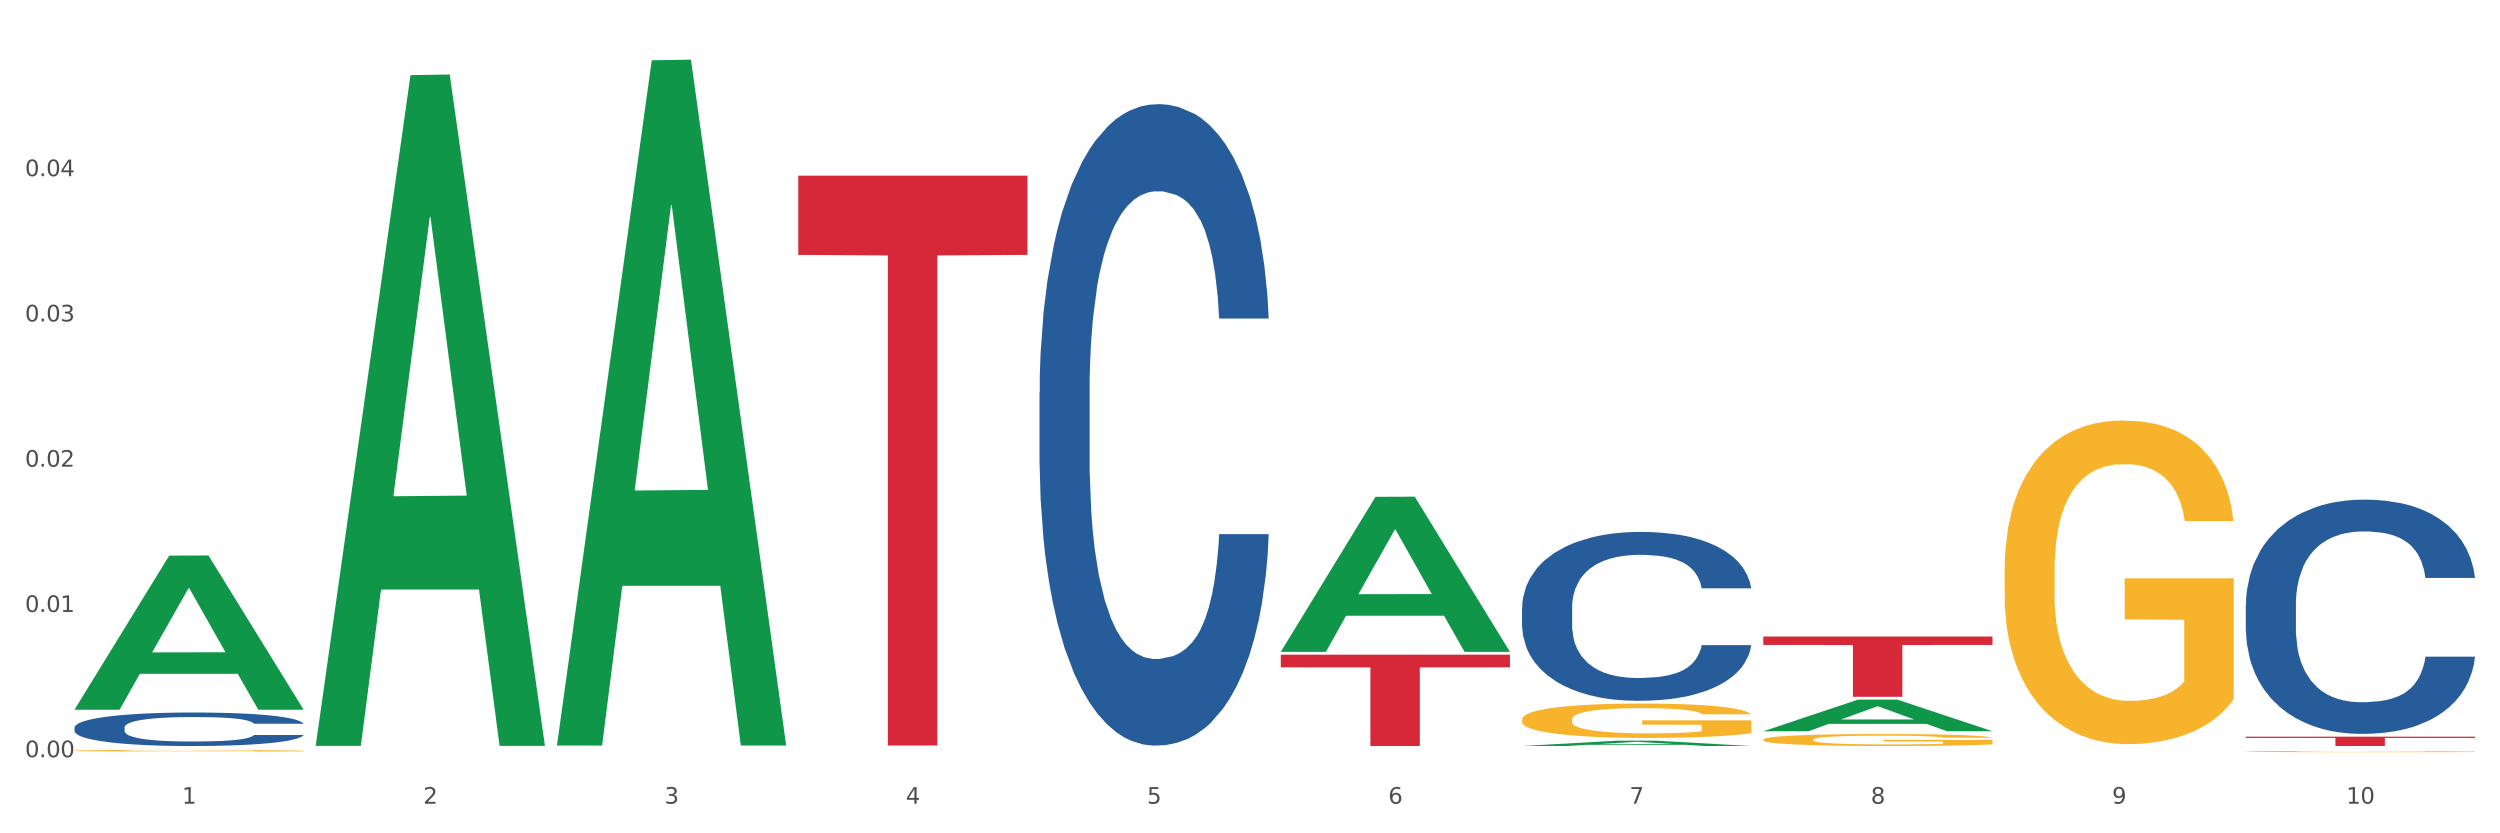 <?xml version="1.0" encoding="utf-8" standalone="no"?>
<!DOCTYPE svg PUBLIC "-//W3C//DTD SVG 1.1//EN"
  "http://www.w3.org/Graphics/SVG/1.1/DTD/svg11.dtd">
<svg xmlns:xlink="http://www.w3.org/1999/xlink" width="1080pt" height="360pt" viewBox="0 0 1080 360" xmlns="http://www.w3.org/2000/svg" version="1.1">
 <rect x="0" y="0" width="1080" height="360" fill="#333333" stroke="none"/>
 <defs>
  <style type="text/css">*{stroke-linejoin: round; stroke-linecap: butt}</style>
 </defs>
 <g id="figure_1">
  <g id="patch_1">
   <path d="M 0 360 
L 1080 360 
L 1080 0 
L 0 0 
z
" style="fill: #ffffff; stroke: #ffffff; stroke-linejoin: miter"/>
  </g>
  <g id="axes_1">
   <g id="matplotlib.axis_1">
    <g id="xtick_1">
     <g id="text_1">
      <!-- 1 -->
      <g style="fill: #4d4d4d" transform="translate(78.627 347.204) scale(0.096 -0.096)">
       <defs>
        <path id="DejaVuSans-31" d="M 794 531 
L 1825 531 
L 1825 4091 
L 703 3866 
L 703 4441 
L 1819 4666 
L 2450 4666 
L 2450 531 
L 3481 531 
L 3481 0 
L 794 0 
L 794 531 
z
" transform="scale(0.016)"/>
       </defs>
       <use xlink:href="#DejaVuSans-31"/>
      </g>
     </g>
    </g>
    <g id="xtick_2">
     <g id="text_2">
      <!-- 2 -->
      <g style="fill: #4d4d4d" transform="translate(182.851 347.204) scale(0.096 -0.096)">
       <defs>
        <path id="DejaVuSans-32" d="M 1228 531 
L 3431 531 
L 3431 0 
L 469 0 
L 469 531 
Q 828 903 1448 1529 
Q 2069 2156 2228 2338 
Q 2531 2678 2651 2914 
Q 2772 3150 2772 3378 
Q 2772 3750 2511 3984 
Q 2250 4219 1831 4219 
Q 1534 4219 1204 4116 
Q 875 4013 500 3803 
L 500 4441 
Q 881 4594 1212 4672 
Q 1544 4750 1819 4750 
Q 2544 4750 2975 4387 
Q 3406 4025 3406 3419 
Q 3406 3131 3298 2873 
Q 3191 2616 2906 2266 
Q 2828 2175 2409 1742 
Q 1991 1309 1228 531 
z
" transform="scale(0.016)"/>
       </defs>
       <use xlink:href="#DejaVuSans-32"/>
      </g>
     </g>
    </g>
    <g id="xtick_3">
     <g id="text_3">
      <!-- 3 -->
      <g style="fill: #4d4d4d" transform="translate(287.074 347.204) scale(0.096 -0.096)">
       <defs>
        <path id="DejaVuSans-33" d="M 2597 2516 
Q 3050 2419 3304 2112 
Q 3559 1806 3559 1356 
Q 3559 666 3084 287 
Q 2609 -91 1734 -91 
Q 1441 -91 1130 -33 
Q 819 25 488 141 
L 488 750 
Q 750 597 1062 519 
Q 1375 441 1716 441 
Q 2309 441 2620 675 
Q 2931 909 2931 1356 
Q 2931 1769 2642 2001 
Q 2353 2234 1838 2234 
L 1294 2234 
L 1294 2753 
L 1863 2753 
Q 2328 2753 2575 2939 
Q 2822 3125 2822 3475 
Q 2822 3834 2567 4026 
Q 2313 4219 1838 4219 
Q 1578 4219 1281 4162 
Q 984 4106 628 3988 
L 628 4550 
Q 988 4650 1302 4700 
Q 1616 4750 1894 4750 
Q 2613 4750 3031 4423 
Q 3450 4097 3450 3541 
Q 3450 3153 3228 2886 
Q 3006 2619 2597 2516 
z
" transform="scale(0.016)"/>
       </defs>
       <use xlink:href="#DejaVuSans-33"/>
      </g>
     </g>
    </g>
    <g id="xtick_4">
     <g id="text_4">
      <!-- 4 -->
      <g style="fill: #4d4d4d" transform="translate(391.298 347.204) scale(0.096 -0.096)">
       <defs>
        <path id="DejaVuSans-34" d="M 2419 4116 
L 825 1625 
L 2419 1625 
L 2419 4116 
z
M 2253 4666 
L 3047 4666 
L 3047 1625 
L 3713 1625 
L 3713 1100 
L 3047 1100 
L 3047 0 
L 2419 0 
L 2419 1100 
L 313 1100 
L 313 1709 
L 2253 4666 
z
" transform="scale(0.016)"/>
       </defs>
       <use xlink:href="#DejaVuSans-34"/>
      </g>
     </g>
    </g>
    <g id="xtick_5">
     <g id="text_5">
      <!-- 5 -->
      <g style="fill: #4d4d4d" transform="translate(495.522 347.204) scale(0.096 -0.096)">
       <defs>
        <path id="DejaVuSans-35" d="M 691 4666 
L 3169 4666 
L 3169 4134 
L 1269 4134 
L 1269 2991 
Q 1406 3038 1543 3061 
Q 1681 3084 1819 3084 
Q 2600 3084 3056 2656 
Q 3513 2228 3513 1497 
Q 3513 744 3044 326 
Q 2575 -91 1722 -91 
Q 1428 -91 1123 -41 
Q 819 9 494 109 
L 494 744 
Q 775 591 1075 516 
Q 1375 441 1709 441 
Q 2250 441 2565 725 
Q 2881 1009 2881 1497 
Q 2881 1984 2565 2268 
Q 2250 2553 1709 2553 
Q 1456 2553 1204 2497 
Q 953 2441 691 2322 
L 691 4666 
z
" transform="scale(0.016)"/>
       </defs>
       <use xlink:href="#DejaVuSans-35"/>
      </g>
     </g>
    </g>
    <g id="xtick_6">
     <g id="text_6">
      <!-- 6 -->
      <g style="fill: #4d4d4d" transform="translate(599.745 347.204) scale(0.096 -0.096)">
       <defs>
        <path id="DejaVuSans-36" d="M 2113 2584 
Q 1688 2584 1439 2293 
Q 1191 2003 1191 1497 
Q 1191 994 1439 701 
Q 1688 409 2113 409 
Q 2538 409 2786 701 
Q 3034 994 3034 1497 
Q 3034 2003 2786 2293 
Q 2538 2584 2113 2584 
z
M 3366 4563 
L 3366 3988 
Q 3128 4100 2886 4159 
Q 2644 4219 2406 4219 
Q 1781 4219 1451 3797 
Q 1122 3375 1075 2522 
Q 1259 2794 1537 2939 
Q 1816 3084 2150 3084 
Q 2853 3084 3261 2657 
Q 3669 2231 3669 1497 
Q 3669 778 3244 343 
Q 2819 -91 2113 -91 
Q 1303 -91 875 529 
Q 447 1150 447 2328 
Q 447 3434 972 4092 
Q 1497 4750 2381 4750 
Q 2619 4750 2861 4703 
Q 3103 4656 3366 4563 
z
" transform="scale(0.016)"/>
       </defs>
       <use xlink:href="#DejaVuSans-36"/>
      </g>
     </g>
    </g>
    <g id="xtick_7">
     <g id="text_7">
      <!-- 7 -->
      <g style="fill: #4d4d4d" transform="translate(703.969 347.204) scale(0.096 -0.096)">
       <defs>
        <path id="DejaVuSans-37" d="M 525 4666 
L 3525 4666 
L 3525 4397 
L 1831 0 
L 1172 0 
L 2766 4134 
L 525 4134 
L 525 4666 
z
" transform="scale(0.016)"/>
       </defs>
       <use xlink:href="#DejaVuSans-37"/>
      </g>
     </g>
    </g>
    <g id="xtick_8">
     <g id="text_8">
      <!-- 8 -->
      <g style="fill: #4d4d4d" transform="translate(808.193 347.204) scale(0.096 -0.096)">
       <defs>
        <path id="DejaVuSans-38" d="M 2034 2216 
Q 1584 2216 1326 1975 
Q 1069 1734 1069 1313 
Q 1069 891 1326 650 
Q 1584 409 2034 409 
Q 2484 409 2743 651 
Q 3003 894 3003 1313 
Q 3003 1734 2745 1975 
Q 2488 2216 2034 2216 
z
M 1403 2484 
Q 997 2584 770 2862 
Q 544 3141 544 3541 
Q 544 4100 942 4425 
Q 1341 4750 2034 4750 
Q 2731 4750 3128 4425 
Q 3525 4100 3525 3541 
Q 3525 3141 3298 2862 
Q 3072 2584 2669 2484 
Q 3125 2378 3379 2068 
Q 3634 1759 3634 1313 
Q 3634 634 3220 271 
Q 2806 -91 2034 -91 
Q 1263 -91 848 271 
Q 434 634 434 1313 
Q 434 1759 690 2068 
Q 947 2378 1403 2484 
z
M 1172 3481 
Q 1172 3119 1398 2916 
Q 1625 2713 2034 2713 
Q 2441 2713 2670 2916 
Q 2900 3119 2900 3481 
Q 2900 3844 2670 4047 
Q 2441 4250 2034 4250 
Q 1625 4250 1398 4047 
Q 1172 3844 1172 3481 
z
" transform="scale(0.016)"/>
       </defs>
       <use xlink:href="#DejaVuSans-38"/>
      </g>
     </g>
    </g>
    <g id="xtick_9">
     <g id="text_9">
      <!-- 9 -->
      <g style="fill: #4d4d4d" transform="translate(912.416 347.204) scale(0.096 -0.096)">
       <defs>
        <path id="DejaVuSans-39" d="M 703 97 
L 703 672 
Q 941 559 1184 500 
Q 1428 441 1663 441 
Q 2288 441 2617 861 
Q 2947 1281 2994 2138 
Q 2813 1869 2534 1725 
Q 2256 1581 1919 1581 
Q 1219 1581 811 2004 
Q 403 2428 403 3163 
Q 403 3881 828 4315 
Q 1253 4750 1959 4750 
Q 2769 4750 3195 4129 
Q 3622 3509 3622 2328 
Q 3622 1225 3098 567 
Q 2575 -91 1691 -91 
Q 1453 -91 1209 -44 
Q 966 3 703 97 
z
M 1959 2075 
Q 2384 2075 2632 2365 
Q 2881 2656 2881 3163 
Q 2881 3666 2632 3958 
Q 2384 4250 1959 4250 
Q 1534 4250 1286 3958 
Q 1038 3666 1038 3163 
Q 1038 2656 1286 2365 
Q 1534 2075 1959 2075 
z
" transform="scale(0.016)"/>
       </defs>
       <use xlink:href="#DejaVuSans-39"/>
      </g>
     </g>
    </g>
    <g id="xtick_10">
     <g id="text_10">
      <!-- 10 -->
      <g style="fill: #4d4d4d" transform="translate(1013.586 347.204) scale(0.096 -0.096)">
       <defs>
        <path id="DejaVuSans-30" d="M 2034 4250 
Q 1547 4250 1301 3770 
Q 1056 3291 1056 2328 
Q 1056 1369 1301 889 
Q 1547 409 2034 409 
Q 2525 409 2770 889 
Q 3016 1369 3016 2328 
Q 3016 3291 2770 3770 
Q 2525 4250 2034 4250 
z
M 2034 4750 
Q 2819 4750 3233 4129 
Q 3647 3509 3647 2328 
Q 3647 1150 3233 529 
Q 2819 -91 2034 -91 
Q 1250 -91 836 529 
Q 422 1150 422 2328 
Q 422 3509 836 4129 
Q 1250 4750 2034 4750 
z
" transform="scale(0.016)"/>
       </defs>
       <use xlink:href="#DejaVuSans-31"/>
       <use xlink:href="#DejaVuSans-30" transform="translate(63.623 0)"/>
      </g>
     </g>
    </g>
    <g id="xtick_11"/>
    <g id="xtick_12"/>
    <g id="xtick_13"/>
    <g id="xtick_14"/>
    <g id="xtick_15"/>
    <g id="xtick_16"/>
    <g id="xtick_17"/>
    <g id="xtick_18"/>
    <g id="xtick_19"/>
   </g>
   <g id="matplotlib.axis_2">
    <g id="ytick_1">
     <g id="text_11">
      <!-- 0.00 -->
      <g style="fill: #4d4d4d" transform="translate(10.8 327.118) scale(0.096 -0.096)">
       <defs>
        <path id="DejaVuSans-2e" d="M 684 794 
L 1344 794 
L 1344 0 
L 684 0 
L 684 794 
z
" transform="scale(0.016)"/>
       </defs>
       <use xlink:href="#DejaVuSans-30"/>
       <use xlink:href="#DejaVuSans-2e" transform="translate(63.623 0)"/>
       <use xlink:href="#DejaVuSans-30" transform="translate(95.41 0)"/>
       <use xlink:href="#DejaVuSans-30" transform="translate(159.033 0)"/>
      </g>
     </g>
    </g>
    <g id="ytick_2">
     <g id="text_12">
      <!-- 0.01 -->
      <g style="fill: #4d4d4d" transform="translate(10.8 264.366) scale(0.096 -0.096)">
       <use xlink:href="#DejaVuSans-30"/>
       <use xlink:href="#DejaVuSans-2e" transform="translate(63.623 0)"/>
       <use xlink:href="#DejaVuSans-30" transform="translate(95.41 0)"/>
       <use xlink:href="#DejaVuSans-31" transform="translate(159.033 0)"/>
      </g>
     </g>
    </g>
    <g id="ytick_3">
     <g id="text_13">
      <!-- 0.02 -->
      <g style="fill: #4d4d4d" transform="translate(10.8 201.613) scale(0.096 -0.096)">
       <use xlink:href="#DejaVuSans-30"/>
       <use xlink:href="#DejaVuSans-2e" transform="translate(63.623 0)"/>
       <use xlink:href="#DejaVuSans-30" transform="translate(95.41 0)"/>
       <use xlink:href="#DejaVuSans-32" transform="translate(159.033 0)"/>
      </g>
     </g>
    </g>
    <g id="ytick_4">
     <g id="text_14">
      <!-- 0.03 -->
      <g style="fill: #4d4d4d" transform="translate(10.8 138.861) scale(0.096 -0.096)">
       <use xlink:href="#DejaVuSans-30"/>
       <use xlink:href="#DejaVuSans-2e" transform="translate(63.623 0)"/>
       <use xlink:href="#DejaVuSans-30" transform="translate(95.41 0)"/>
       <use xlink:href="#DejaVuSans-33" transform="translate(159.033 0)"/>
      </g>
     </g>
    </g>
    <g id="ytick_5">
     <g id="text_15">
      <!-- 0.04 -->
      <g style="fill: #4d4d4d" transform="translate(10.8 76.108) scale(0.096 -0.096)">
       <use xlink:href="#DejaVuSans-30"/>
       <use xlink:href="#DejaVuSans-2e" transform="translate(63.623 0)"/>
       <use xlink:href="#DejaVuSans-30" transform="translate(95.41 0)"/>
       <use xlink:href="#DejaVuSans-34" transform="translate(159.033 0)"/>
      </g>
     </g>
    </g>
    <g id="ytick_6"/>
    <g id="ytick_7"/>
    <g id="ytick_8"/>
    <g id="ytick_9"/>
    <g id="ytick_10"/>
   </g>
   <g id="PolyCollection_1">
    <path d="M 32.175 306.488 
L 32.277 306.425 
L 73.107 240.021 
L 90.051 239.958 
L 131.187 306.613 
L 111.589 306.613 
L 102.709 291.091 
L 60.552 291.091 
L 60.246 291.342 
L 51.671 306.613 
L 32.175 306.613 
L 32.175 306.488 
L 65.86 281.829 
L 97.401 281.766 
L 81.783 254.165 
L 81.579 254.04 
L 81.375 254.228 
L 65.758 281.766 
L 65.86 281.829 
L 32.175 306.488 
z
" clip-path="url(#p7bac2ac0d2)" style="fill: #109648"/>
    <path d="M 657.517 262.569 
L 657.634 262.502 
L 657.634 260.637 
L 657.985 258.105 
L 659.272 253.44 
L 660.911 249.909 
L 663.72 245.778 
L 665.241 244.045 
L 667.231 242.113 
L 671.327 238.981 
L 676.008 236.316 
L 679.285 234.85 
L 681.743 233.917 
L 687.244 232.251 
L 690.404 231.518 
L 693.681 230.918 
L 696.49 230.519 
L 701.171 230.052 
L 704.916 229.852 
L 709.247 229.786 
L 712.875 229.852 
L 717.673 230.119 
L 724.695 230.918 
L 727.387 231.385 
L 731.015 232.184 
L 734.76 233.251 
L 737.803 234.317 
L 741.314 235.849 
L 744.943 237.848 
L 748.454 240.38 
L 750.911 242.712 
L 752.901 245.178 
L 754.657 248.176 
L 755.944 251.441 
L 756.529 254.173 
L 735.112 254.173 
L 734.526 251.708 
L 733.356 249.043 
L 732.186 247.243 
L 730.898 245.778 
L 728.909 244.112 
L 727.153 243.046 
L 724.227 241.78 
L 721.535 240.98 
L 719.312 240.514 
L 716.62 240.114 
L 710.885 239.714 
L 706.789 239.714 
L 704.214 239.847 
L 701.054 240.18 
L 698.362 240.647 
L 695.202 241.446 
L 692.745 242.313 
L 690.287 243.445 
L 688.882 244.245 
L 686.776 245.711 
L 685.371 246.91 
L 683.499 248.976 
L 682.445 250.442 
L 680.573 254.24 
L 679.754 257.038 
L 679.402 258.971 
L 679.168 261.103 
L 679.168 271.498 
L 679.871 276.162 
L 680.456 278.161 
L 681.392 280.426 
L 683.148 283.358 
L 685.722 286.223 
L 688.414 288.289 
L 690.638 289.555 
L 692.745 290.488 
L 694.851 291.221 
L 697.426 291.887 
L 699.533 292.287 
L 702.693 292.687 
L 706.438 292.887 
L 709.364 292.887 
L 715.332 292.553 
L 718.024 292.22 
L 720.599 291.754 
L 723.408 291.021 
L 725.632 290.221 
L 726.919 289.622 
L 729.026 288.356 
L 730.664 287.023 
L 732.069 285.49 
L 733.005 284.158 
L 734.058 282.159 
L 734.877 279.893 
L 735.112 278.694 
L 756.529 278.694 
L 756.061 281.093 
L 755.242 283.425 
L 753.603 286.557 
L 752.316 288.356 
L 750.326 290.555 
L 748.22 292.42 
L 745.294 294.486 
L 742.602 296.018 
L 739.793 297.351 
L 736.75 298.55 
L 731.249 300.216 
L 729.26 300.683 
L 725.046 301.482 
L 721.769 301.949 
L 716.971 302.415 
L 712.055 302.682 
L 706.906 302.748 
L 702.341 302.615 
L 697.309 302.215 
L 694.149 301.815 
L 690.638 301.216 
L 686.542 300.283 
L 682.679 299.15 
L 679.051 297.817 
L 675.657 296.285 
L 672.497 294.552 
L 668.401 291.687 
L 665.358 288.889 
L 663.134 286.29 
L 661.613 284.091 
L 660.091 281.293 
L 659.272 279.36 
L 657.985 274.696 
L 657.517 270.365 
L 657.517 262.569 
z
" clip-path="url(#p7bac2ac0d2)" style="fill: #255c99"/>
    <path d="M 970.188 261.308 
L 970.305 261.216 
L 970.305 258.628 
L 970.656 255.116 
L 971.943 248.646 
L 973.582 243.748 
L 976.39 238.017 
L 977.912 235.614 
L 979.902 232.934 
L 983.998 228.59 
L 988.679 224.893 
L 991.956 222.86 
L 994.414 221.566 
L 999.915 219.255 
L 1003.075 218.238 
L 1006.352 217.407 
L 1009.161 216.852 
L 1013.842 216.205 
L 1017.587 215.928 
L 1021.917 215.835 
L 1025.546 215.928 
L 1030.344 216.297 
L 1037.366 217.407 
L 1040.058 218.054 
L 1043.686 219.163 
L 1047.431 220.641 
L 1050.474 222.12 
L 1053.985 224.246 
L 1057.613 227.019 
L 1061.125 230.531 
L 1063.582 233.766 
L 1065.572 237.185 
L 1067.327 241.345 
L 1068.615 245.873 
L 1069.2 249.663 
L 1047.782 249.663 
L 1047.197 246.243 
L 1046.027 242.546 
L 1044.857 240.051 
L 1043.569 238.017 
L 1041.58 235.707 
L 1039.824 234.228 
L 1036.898 232.472 
L 1034.206 231.363 
L 1031.983 230.716 
L 1029.291 230.161 
L 1023.556 229.607 
L 1019.46 229.607 
L 1016.885 229.791 
L 1013.725 230.254 
L 1011.033 230.901 
L 1007.873 232.01 
L 1005.415 233.211 
L 1002.958 234.782 
L 1001.553 235.891 
L 999.447 237.925 
L 998.042 239.588 
L 996.17 242.454 
L 995.116 244.487 
L 993.244 249.755 
L 992.424 253.637 
L 992.073 256.317 
L 991.839 259.275 
L 991.839 273.693 
L 992.541 280.163 
L 993.127 282.936 
L 994.063 286.078 
L 995.818 290.145 
L 998.393 294.119 
L 1001.085 296.984 
L 1003.309 298.74 
L 1005.415 300.034 
L 1007.522 301.051 
L 1010.097 301.975 
L 1012.203 302.53 
L 1015.363 303.084 
L 1019.109 303.361 
L 1022.035 303.361 
L 1028.003 302.899 
L 1030.695 302.437 
L 1033.27 301.79 
L 1036.079 300.774 
L 1038.303 299.664 
L 1039.59 298.833 
L 1041.697 297.077 
L 1043.335 295.228 
L 1044.739 293.102 
L 1045.676 291.254 
L 1046.729 288.481 
L 1047.548 285.339 
L 1047.782 283.675 
L 1069.2 283.675 
L 1068.732 287.002 
L 1067.913 290.237 
L 1066.274 294.581 
L 1064.987 297.077 
L 1062.997 300.127 
L 1060.89 302.714 
L 1057.965 305.58 
L 1055.273 307.705 
L 1052.464 309.554 
L 1049.421 311.217 
L 1043.92 313.528 
L 1041.931 314.175 
L 1037.717 315.284 
L 1034.44 315.931 
L 1029.642 316.578 
L 1024.726 316.948 
L 1019.577 317.04 
L 1015.012 316.855 
L 1009.98 316.301 
L 1006.82 315.746 
L 1003.309 314.914 
L 999.212 313.621 
L 995.35 312.049 
L 991.722 310.201 
L 988.328 308.075 
L 985.168 305.672 
L 981.072 301.698 
L 978.029 297.816 
L 975.805 294.211 
L 974.284 291.161 
L 972.762 287.28 
L 971.943 284.599 
L 970.656 278.13 
L 970.188 272.122 
L 970.188 261.308 
z
" clip-path="url(#p7bac2ac0d2)" style="fill: #255c99"/>
    <path d="M 32.175 324.298 
L 32.292 324.297 
L 32.292 324.274 
L 32.526 324.254 
L 33.695 324.205 
L 35.448 324.164 
L 36.734 324.143 
L 38.02 324.125 
L 39.54 324.108 
L 41.41 324.089 
L 44.8 324.063 
L 46.904 324.049 
L 49.476 324.035 
L 54.152 324.014 
L 57.542 324.002 
L 61.049 323.992 
L 66.777 323.98 
L 70.517 323.975 
L 74.492 323.971 
L 79.285 323.969 
L 82.909 323.968 
L 90.858 323.97 
L 97.638 323.976 
L 100.911 323.98 
L 105.119 323.988 
L 107.34 323.994 
L 110.964 324.004 
L 114.705 324.018 
L 117.277 324.029 
L 121.134 324.052 
L 124.057 324.074 
L 126.745 324.101 
L 128.148 324.12 
L 129.2 324.138 
L 130.135 324.158 
L 131.071 324.19 
L 110.029 324.19 
L 109.211 324.167 
L 107.925 324.145 
L 106.054 324.125 
L 104.418 324.112 
L 101.612 324.095 
L 99.041 324.085 
L 96.352 324.077 
L 93.079 324.07 
L 90.507 324.067 
L 86.883 324.065 
L 79.752 324.065 
L 74.96 324.07 
L 71.686 324.077 
L 69.582 324.083 
L 67.712 324.089 
L 65.608 324.099 
L 63.153 324.112 
L 61.399 324.125 
L 59.646 324.14 
L 58.243 324.156 
L 56.957 324.174 
L 55.905 324.194 
L 55.087 324.214 
L 54.386 324.239 
L 53.801 324.28 
L 53.801 324.369 
L 54.035 324.389 
L 54.619 324.416 
L 55.321 324.436 
L 56.49 324.46 
L 57.542 324.477 
L 59.529 324.5 
L 61.75 324.52 
L 63.504 324.532 
L 65.257 324.543 
L 68.296 324.557 
L 71.686 324.569 
L 74.609 324.576 
L 78.583 324.582 
L 81.272 324.585 
L 83.61 324.586 
L 89.338 324.586 
L 93.429 324.584 
L 97.988 324.58 
L 101.495 324.574 
L 104.418 324.567 
L 107.691 324.555 
L 109.795 324.544 
L 109.795 324.408 
L 84.078 324.407 
L 84.078 324.316 
L 131.187 324.316 
L 131.187 324.582 
L 129.2 324.596 
L 126.979 324.609 
L 124.641 324.62 
L 121.134 324.633 
L 116.926 324.646 
L 113.185 324.655 
L 109.211 324.663 
L 104.535 324.67 
L 98.456 324.677 
L 94.715 324.68 
L 90.039 324.682 
L 84.545 324.682 
L 79.752 324.681 
L 75.076 324.678 
L 70.167 324.672 
L 65.374 324.663 
L 61.75 324.655 
L 58.126 324.644 
L 54.269 324.631 
L 51.229 324.618 
L 48.891 324.606 
L 46.32 324.591 
L 43.514 324.571 
L 41.41 324.554 
L 39.54 324.535 
L 37.552 324.512 
L 36.15 324.492 
L 34.747 324.466 
L 33.928 324.447 
L 32.993 324.418 
L 32.292 324.377 
L 32.175 324.298 
z
" clip-path="url(#p7bac2ac0d2)" style="fill: #f7b32b"/>
    <path d="M 657.517 310.8 
L 657.634 310.786 
L 657.634 310.298 
L 657.867 309.878 
L 659.036 308.861 
L 660.79 308.02 
L 662.076 307.573 
L 663.362 307.207 
L 664.881 306.841 
L 666.752 306.461 
L 670.142 305.905 
L 672.246 305.62 
L 674.818 305.322 
L 679.493 304.888 
L 682.884 304.644 
L 686.39 304.441 
L 692.118 304.197 
L 695.859 304.088 
L 699.834 304.007 
L 704.627 303.953 
L 708.25 303.939 
L 716.199 303.98 
L 722.979 304.102 
L 726.253 304.197 
L 730.461 304.359 
L 732.682 304.468 
L 736.306 304.685 
L 740.047 304.97 
L 742.618 305.214 
L 746.476 305.675 
L 749.398 306.136 
L 752.087 306.705 
L 753.49 307.098 
L 754.542 307.464 
L 755.477 307.885 
L 756.412 308.549 
L 735.371 308.549 
L 734.552 308.074 
L 733.266 307.627 
L 731.396 307.193 
L 729.76 306.922 
L 726.954 306.583 
L 724.382 306.366 
L 721.694 306.203 
L 718.42 306.068 
L 715.849 306 
L 712.225 305.946 
L 705.094 305.959 
L 700.301 306.068 
L 697.028 306.203 
L 694.924 306.325 
L 693.054 306.461 
L 690.949 306.651 
L 688.495 306.935 
L 686.741 307.193 
L 684.988 307.518 
L 683.585 307.844 
L 682.299 308.223 
L 681.247 308.63 
L 680.429 309.051 
L 679.727 309.566 
L 679.143 310.42 
L 679.143 312.277 
L 679.377 312.698 
L 679.961 313.254 
L 680.662 313.674 
L 681.831 314.176 
L 682.884 314.514 
L 684.871 315.003 
L 687.092 315.409 
L 688.845 315.667 
L 690.599 315.884 
L 693.638 316.182 
L 697.028 316.426 
L 699.951 316.575 
L 703.925 316.711 
L 706.614 316.765 
L 708.952 316.792 
L 714.68 316.792 
L 718.771 316.752 
L 723.33 316.657 
L 726.837 316.535 
L 729.76 316.385 
L 733.033 316.141 
L 735.137 315.911 
L 735.137 313.077 
L 709.419 313.064 
L 709.419 311.179 
L 756.529 311.179 
L 756.529 316.711 
L 754.542 316.996 
L 752.321 317.253 
L 749.983 317.484 
L 746.476 317.768 
L 742.268 318.04 
L 738.527 318.229 
L 734.552 318.392 
L 729.876 318.541 
L 723.798 318.677 
L 720.057 318.731 
L 715.381 318.772 
L 709.887 318.785 
L 705.094 318.758 
L 700.418 318.69 
L 695.508 318.568 
L 690.716 318.392 
L 687.092 318.216 
L 683.468 317.999 
L 679.61 317.714 
L 676.571 317.443 
L 674.233 317.199 
L 671.661 316.887 
L 668.856 316.48 
L 666.752 316.114 
L 664.881 315.735 
L 662.894 315.247 
L 661.491 314.826 
L 660.088 314.298 
L 659.27 313.904 
L 658.335 313.294 
L 657.634 312.44 
L 657.517 310.8 
z
" clip-path="url(#p7bac2ac0d2)" style="fill: #f7b32b"/>
    <path d="M 761.74 319.494 
L 761.857 319.489 
L 761.857 319.319 
L 762.091 319.173 
L 763.26 318.818 
L 765.013 318.525 
L 766.299 318.369 
L 767.585 318.241 
L 769.105 318.113 
L 770.975 317.981 
L 774.365 317.787 
L 776.469 317.687 
L 779.041 317.583 
L 783.717 317.432 
L 787.107 317.347 
L 790.614 317.276 
L 796.342 317.191 
L 800.083 317.153 
L 804.057 317.125 
L 808.85 317.106 
L 812.474 317.101 
L 820.423 317.115 
L 827.203 317.158 
L 830.476 317.191 
L 834.685 317.248 
L 836.906 317.285 
L 840.529 317.361 
L 844.27 317.46 
L 846.842 317.546 
L 850.7 317.706 
L 853.622 317.867 
L 856.311 318.066 
L 857.713 318.203 
L 858.766 318.331 
L 859.701 318.477 
L 860.636 318.709 
L 839.594 318.709 
L 838.776 318.544 
L 837.49 318.387 
L 835.62 318.236 
L 833.983 318.142 
L 831.178 318.023 
L 828.606 317.948 
L 825.917 317.891 
L 822.644 317.844 
L 820.072 317.82 
L 816.448 317.801 
L 809.318 317.806 
L 804.525 317.844 
L 801.252 317.891 
L 799.148 317.933 
L 797.277 317.981 
L 795.173 318.047 
L 792.718 318.146 
L 790.965 318.236 
L 789.211 318.35 
L 787.809 318.463 
L 786.523 318.596 
L 785.471 318.737 
L 784.652 318.884 
L 783.951 319.064 
L 783.366 319.362 
L 783.366 320.01 
L 783.6 320.156 
L 784.185 320.35 
L 784.886 320.497 
L 786.055 320.672 
L 787.107 320.79 
L 789.094 320.96 
L 791.315 321.102 
L 793.069 321.192 
L 794.822 321.268 
L 797.862 321.372 
L 801.252 321.457 
L 804.174 321.509 
L 808.149 321.556 
L 810.837 321.575 
L 813.175 321.585 
L 818.903 321.585 
L 822.995 321.57 
L 827.554 321.537 
L 831.061 321.495 
L 833.983 321.443 
L 837.256 321.358 
L 839.36 321.277 
L 839.36 320.289 
L 813.643 320.284 
L 813.643 319.627 
L 860.753 319.627 
L 860.753 321.556 
L 858.766 321.656 
L 856.544 321.745 
L 854.206 321.826 
L 850.7 321.925 
L 846.491 322.02 
L 842.751 322.086 
L 838.776 322.143 
L 834.1 322.195 
L 828.021 322.242 
L 824.281 322.261 
L 819.605 322.275 
L 814.111 322.28 
L 809.318 322.27 
L 804.642 322.247 
L 799.732 322.204 
L 794.939 322.143 
L 791.315 322.081 
L 787.692 322.006 
L 783.834 321.906 
L 780.795 321.812 
L 778.457 321.727 
L 775.885 321.618 
L 773.079 321.476 
L 770.975 321.348 
L 769.105 321.216 
L 767.118 321.045 
L 765.715 320.899 
L 764.312 320.714 
L 763.494 320.577 
L 762.559 320.364 
L 761.857 320.066 
L 761.74 319.494 
z
" clip-path="url(#p7bac2ac0d2)" style="fill: #f7b32b"/>
    <path d="M 865.964 246.27 
L 866.081 246.142 
L 866.081 241.545 
L 866.315 237.587 
L 867.484 228.011 
L 869.237 220.095 
L 870.523 215.882 
L 871.809 212.434 
L 873.329 208.987 
L 875.199 205.412 
L 878.589 200.177 
L 880.693 197.495 
L 883.265 194.686 
L 887.941 190.601 
L 891.331 188.302 
L 894.838 186.387 
L 900.566 184.089 
L 904.306 183.068 
L 908.281 182.301 
L 913.074 181.791 
L 916.698 181.663 
L 924.647 182.046 
L 931.427 183.195 
L 934.7 184.089 
L 938.908 185.621 
L 941.129 186.643 
L 944.753 188.685 
L 948.494 191.367 
L 951.066 193.665 
L 954.923 198.006 
L 957.846 202.347 
L 960.534 207.71 
L 961.937 211.413 
L 962.989 214.86 
L 963.924 218.818 
L 964.859 225.075 
L 943.818 225.075 
L 943 220.606 
L 941.714 216.392 
L 939.843 212.306 
L 938.207 209.753 
L 935.401 206.561 
L 932.829 204.518 
L 930.141 202.986 
L 926.868 201.709 
L 924.296 201.071 
L 920.672 200.56 
L 913.541 200.687 
L 908.749 201.709 
L 905.475 202.986 
L 903.371 204.135 
L 901.501 205.412 
L 899.397 207.199 
L 896.942 209.881 
L 895.188 212.306 
L 893.435 215.371 
L 892.032 218.435 
L 890.746 222.01 
L 889.694 225.841 
L 888.876 229.799 
L 888.175 234.651 
L 887.59 242.695 
L 887.59 260.187 
L 887.824 264.145 
L 888.408 269.38 
L 889.11 273.338 
L 890.279 278.062 
L 891.331 281.254 
L 893.318 285.851 
L 895.539 289.681 
L 897.293 292.107 
L 899.046 294.15 
L 902.085 296.959 
L 905.475 299.257 
L 908.398 300.662 
L 912.372 301.938 
L 915.061 302.449 
L 917.399 302.705 
L 923.127 302.705 
L 927.218 302.321 
L 931.777 301.428 
L 935.284 300.279 
L 938.207 298.874 
L 941.48 296.576 
L 943.584 294.405 
L 943.584 267.72 
L 917.867 267.592 
L 917.867 249.845 
L 964.976 249.845 
L 964.976 301.938 
L 962.989 304.62 
L 960.768 307.046 
L 958.43 309.216 
L 954.923 311.898 
L 950.715 314.451 
L 946.974 316.239 
L 943 317.771 
L 938.324 319.175 
L 932.245 320.452 
L 928.504 320.963 
L 923.828 321.346 
L 918.334 321.474 
L 913.541 321.218 
L 908.865 320.58 
L 903.956 319.431 
L 899.163 317.771 
L 895.539 316.111 
L 891.915 314.068 
L 888.058 311.387 
L 885.018 308.833 
L 882.68 306.535 
L 880.109 303.598 
L 877.303 299.768 
L 875.199 296.32 
L 873.329 292.745 
L 871.341 288.149 
L 869.938 284.191 
L 868.536 279.211 
L 867.717 275.508 
L 866.782 269.763 
L 866.081 261.719 
L 865.964 246.27 
z
" clip-path="url(#p7bac2ac0d2)" style="fill: #f7b32b"/>
    <path d="M 970.188 324.664 
L 970.304 324.664 
L 970.304 324.646 
L 970.538 324.631 
L 971.707 324.595 
L 973.461 324.565 
L 974.747 324.549 
L 976.032 324.536 
L 977.552 324.522 
L 979.422 324.509 
L 982.813 324.489 
L 984.917 324.479 
L 987.488 324.468 
L 992.164 324.453 
L 995.554 324.444 
L 999.061 324.437 
L 1004.789 324.428 
L 1008.53 324.424 
L 1012.505 324.421 
L 1017.297 324.419 
L 1020.921 324.419 
L 1028.87 324.42 
L 1035.65 324.425 
L 1038.923 324.428 
L 1043.132 324.434 
L 1045.353 324.438 
L 1048.977 324.445 
L 1052.717 324.456 
L 1055.289 324.464 
L 1059.147 324.481 
L 1062.069 324.497 
L 1064.758 324.518 
L 1066.161 324.532 
L 1067.213 324.545 
L 1068.148 324.56 
L 1069.083 324.584 
L 1048.041 324.584 
L 1047.223 324.567 
L 1045.937 324.551 
L 1044.067 324.535 
L 1042.43 324.525 
L 1039.625 324.513 
L 1037.053 324.506 
L 1034.364 324.5 
L 1031.091 324.495 
L 1028.52 324.492 
L 1024.896 324.49 
L 1017.765 324.491 
L 1012.972 324.495 
L 1009.699 324.5 
L 1007.595 324.504 
L 1005.724 324.509 
L 1003.62 324.516 
L 1001.165 324.526 
L 999.412 324.535 
L 997.659 324.547 
L 996.256 324.558 
L 994.97 324.572 
L 993.918 324.586 
L 993.1 324.601 
L 992.398 324.62 
L 991.814 324.65 
L 991.814 324.717 
L 992.047 324.732 
L 992.632 324.752 
L 993.333 324.767 
L 994.502 324.785 
L 995.554 324.797 
L 997.542 324.814 
L 999.763 324.829 
L 1001.516 324.838 
L 1003.27 324.846 
L 1006.309 324.856 
L 1009.699 324.865 
L 1012.621 324.87 
L 1016.596 324.875 
L 1019.285 324.877 
L 1021.623 324.878 
L 1027.351 324.878 
L 1031.442 324.877 
L 1036.001 324.873 
L 1039.508 324.869 
L 1042.43 324.864 
L 1045.704 324.855 
L 1047.808 324.847 
L 1047.808 324.745 
L 1022.09 324.745 
L 1022.09 324.678 
L 1069.2 324.678 
L 1069.2 324.875 
L 1067.213 324.886 
L 1064.992 324.895 
L 1062.654 324.903 
L 1059.147 324.913 
L 1054.938 324.923 
L 1051.198 324.93 
L 1047.223 324.935 
L 1042.547 324.941 
L 1036.469 324.946 
L 1032.728 324.948 
L 1028.052 324.949 
L 1022.558 324.95 
L 1017.765 324.949 
L 1013.089 324.946 
L 1008.179 324.942 
L 1003.387 324.935 
L 999.763 324.929 
L 996.139 324.921 
L 992.281 324.911 
L 989.242 324.902 
L 986.904 324.893 
L 984.332 324.882 
L 981.527 324.867 
L 979.422 324.854 
L 977.552 324.84 
L 975.565 324.823 
L 974.162 324.808 
L 972.759 324.789 
L 971.941 324.775 
L 971.006 324.753 
L 970.304 324.723 
L 970.188 324.664 
z
" clip-path="url(#p7bac2ac0d2)" style="fill: #f7b32b"/>
    <path d="M 449.069 169.508 
L 449.187 169.255 
L 449.187 162.168 
L 449.538 152.55 
L 450.825 134.833 
L 452.464 121.418 
L 455.272 105.726 
L 456.794 99.145 
L 458.783 91.805 
L 462.88 79.909 
L 467.561 69.785 
L 470.838 64.217 
L 473.296 60.674 
L 478.797 54.346 
L 481.957 51.562 
L 485.234 49.284 
L 488.042 47.765 
L 492.724 45.994 
L 496.469 45.234 
L 500.799 44.981 
L 504.427 45.234 
L 509.226 46.247 
L 516.248 49.284 
L 518.94 51.056 
L 522.568 54.093 
L 526.313 58.143 
L 529.356 62.192 
L 532.867 68.014 
L 536.495 75.607 
L 540.006 85.225 
L 542.464 94.083 
L 544.454 103.448 
L 546.209 114.838 
L 547.497 127.24 
L 548.082 137.617 
L 526.664 137.617 
L 526.079 128.252 
L 524.909 118.128 
L 523.738 111.294 
L 522.451 105.726 
L 520.461 99.398 
L 518.706 95.349 
L 515.78 90.54 
L 513.088 87.503 
L 510.864 85.731 
L 508.173 84.212 
L 502.438 82.694 
L 498.342 82.694 
L 495.767 83.2 
L 492.607 84.465 
L 489.915 86.237 
L 486.755 89.274 
L 484.297 92.565 
L 481.84 96.867 
L 480.435 99.905 
L 478.328 105.473 
L 476.924 110.029 
L 475.051 117.875 
L 473.998 123.443 
L 472.126 137.87 
L 471.306 148.501 
L 470.955 155.841 
L 470.721 163.94 
L 470.721 203.424 
L 471.423 221.141 
L 472.009 228.735 
L 472.945 237.34 
L 474.7 248.477 
L 477.275 259.36 
L 479.967 267.206 
L 482.191 272.015 
L 484.297 275.559 
L 486.404 278.343 
L 488.979 280.874 
L 491.085 282.393 
L 494.245 283.911 
L 497.991 284.67 
L 500.916 284.67 
L 506.885 283.405 
L 509.577 282.139 
L 512.152 280.368 
L 514.961 277.584 
L 517.184 274.546 
L 518.472 272.268 
L 520.578 267.459 
L 522.217 262.397 
L 523.621 256.576 
L 524.558 251.514 
L 525.611 243.921 
L 526.43 235.315 
L 526.664 230.759 
L 548.082 230.759 
L 547.614 239.871 
L 546.795 248.73 
L 545.156 260.626 
L 543.869 267.459 
L 541.879 275.812 
L 539.772 282.899 
L 536.846 290.745 
L 534.155 296.566 
L 531.346 301.628 
L 528.303 306.184 
L 522.802 312.512 
L 520.813 314.284 
L 516.599 317.321 
L 513.322 319.093 
L 508.524 320.864 
L 503.608 321.877 
L 498.459 322.13 
L 493.894 321.624 
L 488.862 320.105 
L 485.702 318.586 
L 482.191 316.308 
L 478.094 312.765 
L 474.232 308.462 
L 470.604 303.4 
L 467.21 297.579 
L 464.05 290.998 
L 459.954 280.115 
L 456.911 269.484 
L 454.687 259.613 
L 453.166 251.261 
L 451.644 240.63 
L 450.825 233.29 
L 449.538 215.573 
L 449.069 199.121 
L 449.069 169.508 
z
" clip-path="url(#p7bac2ac0d2)" style="fill: #255c99"/>
    <path d="M 344.846 75.901 
L 443.858 75.901 
L 443.858 110.11 
L 404.91 110.341 
L 404.91 322.065 
L 383.559 322.065 
L 383.559 110.341 
L 344.846 110.11 
L 344.846 76.132 
L 344.846 75.901 
z
" clip-path="url(#p7bac2ac0d2)" style="fill: #d62839"/>
    <path d="M 553.293 282.808 
L 652.306 282.808 
L 652.306 288.293 
L 613.358 288.331 
L 613.358 322.28 
L 592.006 322.28 
L 592.006 288.331 
L 553.293 288.293 
L 553.293 282.845 
L 553.293 282.808 
z
" clip-path="url(#p7bac2ac0d2)" style="fill: #d62839"/>
    <path d="M 761.74 274.99 
L 860.753 274.99 
L 860.753 278.609 
L 821.805 278.633 
L 821.805 301.031 
L 800.454 301.031 
L 800.454 278.633 
L 761.74 278.609 
L 761.74 275.015 
L 761.74 274.99 
z
" clip-path="url(#p7bac2ac0d2)" style="fill: #d62839"/>
    <path d="M 970.188 318.231 
L 1069.2 318.231 
L 1069.2 318.794 
L 1030.252 318.798 
L 1030.252 322.28 
L 1008.901 322.28 
L 1008.901 318.798 
L 970.188 318.794 
L 970.188 318.235 
L 970.188 318.231 
z
" clip-path="url(#p7bac2ac0d2)" style="fill: #d62839"/>
    <path d="M 32.175 314.308 
L 32.292 314.295 
L 32.292 313.925 
L 32.643 313.422 
L 33.931 312.497 
L 35.569 311.796 
L 38.378 310.977 
L 39.899 310.633 
L 41.889 310.25 
L 45.985 309.628 
L 50.667 309.099 
L 53.944 308.809 
L 56.401 308.623 
L 61.902 308.293 
L 65.062 308.147 
L 68.339 308.029 
L 71.148 307.949 
L 75.829 307.857 
L 79.575 307.817 
L 83.905 307.804 
L 87.533 307.817 
L 92.331 307.87 
L 99.354 308.029 
L 102.045 308.121 
L 105.674 308.28 
L 109.419 308.491 
L 112.462 308.703 
L 115.973 309.007 
L 119.601 309.403 
L 123.112 309.906 
L 125.57 310.368 
L 127.559 310.858 
L 129.315 311.453 
L 130.602 312.1 
L 131.187 312.642 
L 109.77 312.642 
L 109.185 312.153 
L 108.014 311.624 
L 106.844 311.267 
L 105.557 310.977 
L 103.567 310.646 
L 101.811 310.435 
L 98.886 310.183 
L 96.194 310.025 
L 93.97 309.932 
L 91.278 309.853 
L 85.543 309.774 
L 81.447 309.774 
L 78.872 309.8 
L 75.712 309.866 
L 73.021 309.959 
L 69.861 310.117 
L 67.403 310.289 
L 64.945 310.514 
L 63.541 310.673 
L 61.434 310.963 
L 60.03 311.201 
L 58.157 311.611 
L 57.104 311.902 
L 55.231 312.656 
L 54.412 313.211 
L 54.061 313.594 
L 53.827 314.017 
L 53.827 316.08 
L 54.529 317.005 
L 55.114 317.402 
L 56.05 317.851 
L 57.806 318.433 
L 60.381 319.001 
L 63.072 319.411 
L 65.296 319.662 
L 67.403 319.847 
L 69.509 319.993 
L 72.084 320.125 
L 74.191 320.204 
L 77.351 320.284 
L 81.096 320.323 
L 84.022 320.323 
L 89.991 320.257 
L 92.683 320.191 
L 95.257 320.099 
L 98.066 319.953 
L 100.29 319.794 
L 101.577 319.676 
L 103.684 319.424 
L 105.322 319.16 
L 106.727 318.856 
L 107.663 318.591 
L 108.717 318.195 
L 109.536 317.745 
L 109.77 317.507 
L 131.187 317.507 
L 130.719 317.983 
L 129.9 318.446 
L 128.262 319.067 
L 126.974 319.424 
L 124.985 319.861 
L 122.878 320.231 
L 119.952 320.641 
L 117.26 320.945 
L 114.451 321.209 
L 111.408 321.447 
L 105.908 321.778 
L 103.918 321.87 
L 99.705 322.029 
L 96.428 322.121 
L 91.629 322.214 
L 86.714 322.267 
L 81.564 322.28 
L 77 322.253 
L 71.967 322.174 
L 68.807 322.095 
L 65.296 321.976 
L 61.2 321.791 
L 57.338 321.566 
L 53.71 321.302 
L 50.316 320.998 
L 47.156 320.654 
L 43.059 320.085 
L 40.016 319.53 
L 37.793 319.015 
L 36.271 318.578 
L 34.75 318.023 
L 33.931 317.64 
L 32.643 316.714 
L 32.175 315.855 
L 32.175 314.308 
z
" clip-path="url(#p7bac2ac0d2)" style="fill: #255c99"/>
    <path d="M 136.399 321.67 
L 136.501 321.398 
L 177.331 32.455 
L 194.275 32.182 
L 235.411 322.215 
L 215.813 322.215 
L 206.932 254.677 
L 164.775 254.677 
L 164.469 255.766 
L 155.895 322.215 
L 136.399 322.215 
L 136.399 321.67 
L 170.083 214.372 
L 201.624 214.1 
L 186.007 94.001 
L 185.803 93.457 
L 185.599 94.274 
L 169.981 214.1 
L 170.083 214.372 
L 136.399 321.67 
z
" clip-path="url(#p7bac2ac0d2)" style="fill: #109648"/>
    <path d="M 553.293 281.491 
L 553.395 281.428 
L 594.225 214.624 
L 611.169 214.561 
L 652.306 281.617 
L 632.707 281.617 
L 623.827 266.002 
L 581.67 266.002 
L 581.364 266.254 
L 572.789 281.617 
L 553.293 281.617 
L 553.293 281.491 
L 586.978 256.684 
L 618.519 256.621 
L 602.901 228.854 
L 602.697 228.728 
L 602.493 228.917 
L 586.876 256.621 
L 586.978 256.684 
L 553.293 281.491 
z
" clip-path="url(#p7bac2ac0d2)" style="fill: #109648"/>
    <path d="M 657.517 322.276 
L 657.619 322.273 
L 698.449 319.978 
L 715.393 319.976 
L 756.529 322.28 
L 736.931 322.28 
L 728.05 321.743 
L 685.893 321.743 
L 685.587 321.752 
L 677.013 322.28 
L 657.517 322.28 
L 657.517 322.276 
L 691.201 321.423 
L 722.742 321.421 
L 707.125 320.467 
L 706.921 320.463 
L 706.717 320.469 
L 691.099 321.421 
L 691.201 321.423 
L 657.517 322.276 
z
" clip-path="url(#p7bac2ac0d2)" style="fill: #109648"/>
    <path d="M 761.74 315.884 
L 761.842 315.872 
L 802.672 302.235 
L 819.617 302.222 
L 860.753 315.91 
L 841.154 315.91 
L 832.274 312.723 
L 790.117 312.723 
L 789.811 312.774 
L 781.237 315.91 
L 761.74 315.91 
L 761.74 315.884 
L 795.425 310.82 
L 826.966 310.808 
L 811.349 305.14 
L 811.144 305.114 
L 810.94 305.152 
L 795.323 310.808 
L 795.425 310.82 
L 761.74 315.884 
z
" clip-path="url(#p7bac2ac0d2)" style="fill: #109648"/>
    <path d="M 240.622 321.516 
L 240.724 321.238 
L 281.554 26.038 
L 298.499 25.759 
L 339.635 322.072 
L 320.036 322.072 
L 311.156 253.072 
L 268.999 253.072 
L 268.693 254.185 
L 260.118 322.072 
L 240.622 322.072 
L 240.622 321.516 
L 274.307 211.894 
L 305.848 211.616 
L 290.231 88.917 
L 290.026 88.361 
L 289.822 89.196 
L 274.205 211.616 
L 274.307 211.894 
L 240.622 321.516 
z
" clip-path="url(#p7bac2ac0d2)" style="fill: #109648"/>
   </g>
  </g>
 </g>
 <defs>
  <clipPath id="p7bac2ac0d2">
   <rect x="32.175" y="10.8" width="1037.025" height="329.109"/>
  </clipPath>
 </defs>
</svg>
